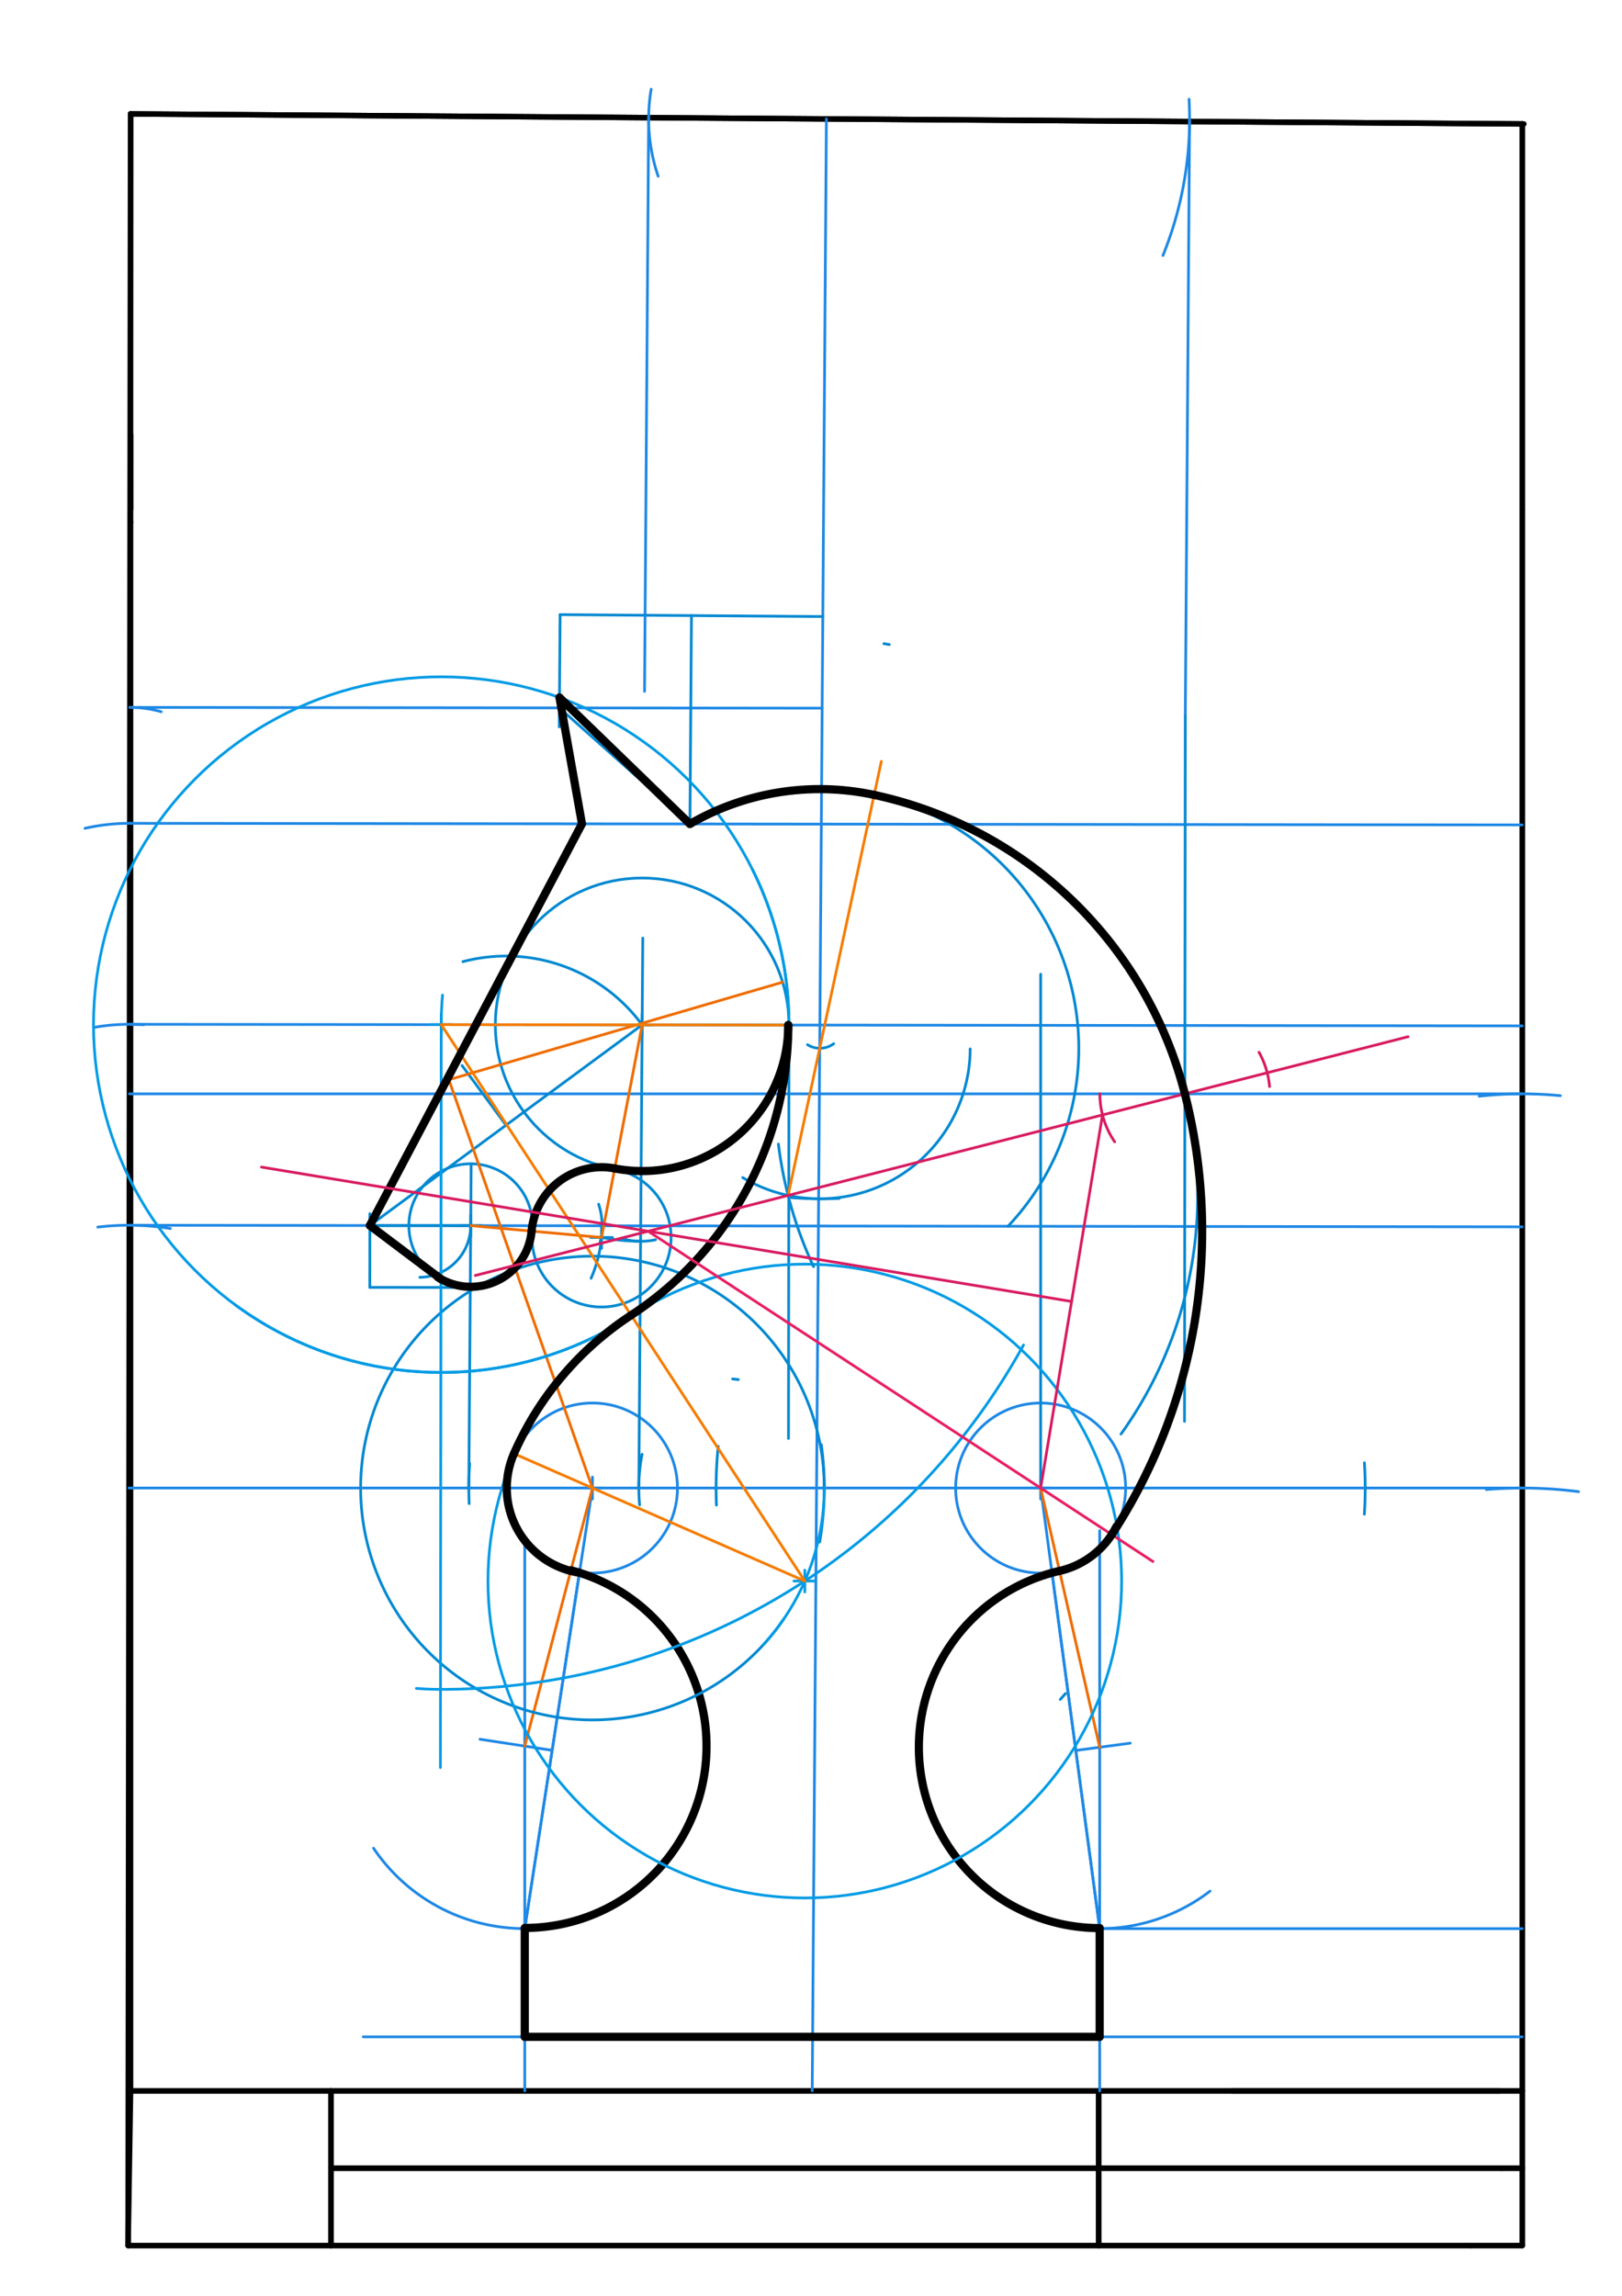 <svg xmlns="http://www.w3.org/2000/svg" class="svg--816" height="100%" preserveAspectRatio="xMidYMid meet" viewBox="0 0 595 842" width="100%"><defs><marker id="marker-arrow" markerHeight="16" markerUnits="userSpaceOnUse" markerWidth="24" orient="auto-start-reverse" refX="24" refY="4" viewBox="0 0 24 8"><path d="M 0 0 L 24 4 L 0 8 z" stroke="inherit"></path></marker></defs><g class="aux-layer--949"></g><g class="main-layer--75a"><g class="element--733"><line stroke="#000000" stroke-dasharray="none" stroke-linecap="round" stroke-width="2" x1="121.4" x2="121.4" y1="823.525" y2="766.832"></line></g><g class="element--733"><line stroke="#000000" stroke-dasharray="none" stroke-linecap="round" stroke-width="2" x1="121.4" x2="539.608" y1="823.525" y2="823.525"></line></g><g class="element--733"><line stroke="#000000" stroke-dasharray="none" stroke-linecap="round" stroke-width="2" x1="121.4" x2="550.008" y1="766.832" y2="766.832"></line></g><g class="element--733"><line stroke="#000000" stroke-dasharray="none" stroke-linecap="round" stroke-width="2" x1="121.4" x2="550.808" y1="795.179" y2="795.179"></line></g><g class="element--733"><line stroke="#000000" stroke-dasharray="none" stroke-linecap="round" stroke-width="2" x1="47.893" x2="47.893" y1="191.525" y2="41.78"></line></g><g class="element--733"><line stroke="#000000" stroke-dasharray="none" stroke-linecap="round" stroke-width="2" x1="47.893" x2="47.893" y1="191.525" y2="766.832"></line></g><g class="element--733"><line stroke="#000000" stroke-dasharray="none" stroke-linecap="round" stroke-width="2" x1="47.893" x2="47.893" y1="159.451" y2="186.725"></line></g><g class="element--733"><line stroke="#000000" stroke-dasharray="none" stroke-linecap="round" stroke-width="2" x1="47.893" x2="558.999" y1="41.78" y2="45.451"></line></g><g class="element--733"><line stroke="#000000" stroke-dasharray="none" stroke-linecap="round" stroke-width="2" x1="402.999" x2="402.999" y1="766.832" y2="823.525"></line></g><g class="element--733"><line stroke="#000000" stroke-dasharray="none" stroke-linecap="round" stroke-width="2" x1="121.4" x2="47.893" y1="766.832" y2="766.832"></line></g><g class="element--733"><line stroke="#000000" stroke-dasharray="none" stroke-linecap="round" stroke-width="2" x1="121.4" x2="46.999" y1="823.525" y2="823.525"></line></g><g class="element--733"><line stroke="#000000" stroke-dasharray="none" stroke-linecap="round" stroke-width="2" x1="550.808" x2="558.4" y1="795.179" y2="795.179"></line></g><g class="element--733"><line stroke="#000000" stroke-dasharray="none" stroke-linecap="round" stroke-width="2" x1="539.608" x2="558.4" y1="823.525" y2="823.525"></line></g><g class="element--733"><line stroke="#000000" stroke-dasharray="none" stroke-linecap="round" stroke-width="2" x1="452" x2="558.4" y1="766.832" y2="766.832"></line></g><g class="element--733"><line stroke="#000000" stroke-dasharray="none" stroke-linecap="round" stroke-width="2" x1="47.893" x2="46.999" y1="766.832" y2="823.525"></line></g><g class="element--733"><line stroke="#000000" stroke-dasharray="none" stroke-linecap="round" stroke-width="2" x1="558.4" x2="558.4" y1="823.525" y2="186.725"></line></g><g class="element--733"><line stroke="#000000" stroke-dasharray="none" stroke-linecap="round" stroke-width="2" x1="558.4" x2="558.4" y1="186.725" y2="45.451"></line></g><g class="element--733"><line stroke="#000000" stroke-dasharray="none" stroke-linecap="round" stroke-width="2" x1="47.893" x2="46.999" y1="41.78" y2="823.525"></line></g><g class="element--733"><line stroke="#000000" stroke-dasharray="none" stroke-linecap="round" stroke-width="2" x1="47.893" x2="558.4" y1="766.832" y2="766.832"></line></g><g class="element--733"><line stroke="#000000" stroke-dasharray="none" stroke-linecap="round" stroke-width="2" x1="46.999" x2="558.4" y1="823.525" y2="823.525"></line></g><g class="element--733"><line stroke="#000000" stroke-dasharray="none" stroke-linecap="round" stroke-width="2" x1="121.4" x2="121.4" y1="766.832" y2="823.525"></line></g><g class="element--733"><line stroke="#000000" stroke-dasharray="none" stroke-linecap="round" stroke-width="2" x1="121.4" x2="558.4" y1="795.179" y2="795.179"></line></g><g class="element--733"><line stroke="#000000" stroke-dasharray="none" stroke-linecap="round" stroke-width="2" x1="402.999" x2="402.999" y1="766.832" y2="823.525"></line></g><g class="element--733"><line stroke="#000000" stroke-dasharray="none" stroke-linecap="round" stroke-width="2" x1="558.4" x2="558.4" y1="823.525" y2="45.451"></line></g><g class="element--733"><line stroke="#000000" stroke-dasharray="none" stroke-linecap="round" stroke-width="2" x1="47.893" x2="558.4" y1="41.78" y2="45.451"></line></g><g class="element--733"><line stroke="#1E88E5" stroke-dasharray="none" stroke-linecap="round" stroke-width="1" x1="303.146" x2="297.947" y1="43.615" y2="766.795"></line></g><g class="element--733"><path d="M 426.605 93.692 A 133.228 133.228 0 0 0 436.179 36.389" fill="none" stroke="#1E88E5" stroke-dasharray="none" stroke-linecap="round" stroke-width="1"></path></g><g class="element--733"><line stroke="#1E88E5" stroke-dasharray="none" stroke-linecap="round" stroke-width="1" x1="436.371" x2="434.804" y1="44.573" y2="262.621"></line></g><g class="element--733"><path d="M 241.431 64.635 A 65.197 65.197 0 0 1 238.866 32.721" fill="none" stroke="#1E88E5" stroke-dasharray="none" stroke-linecap="round" stroke-width="1"></path></g><g class="element--733"><line stroke="#1E88E5" stroke-dasharray="none" stroke-linecap="round" stroke-width="1" x1="237.951" x2="236.438" y1="43.147" y2="253.558"></line></g><g class="element--733"><line stroke="#1E88E5" stroke-dasharray="none" stroke-linecap="round" stroke-width="1" x1="403.396" x2="403.396" y1="766.832" y2="727.147"></line></g><g class="element--733"><line stroke="#1E88E5" stroke-dasharray="none" stroke-linecap="round" stroke-width="1" x1="192.498" x2="192.498" y1="766.832" y2="727.147"></line></g><g class="element--733"><line stroke="#1E88E5" stroke-dasharray="none" stroke-linecap="round" stroke-width="1" x1="192.498" x2="558.4" y1="746.99" y2="746.99"></line></g><g class="element--733"><line stroke="#1E88E5" stroke-dasharray="none" stroke-linecap="round" stroke-width="1" x1="192.498" x2="133.252" y1="746.99" y2="746.99"></line></g><g class="element--733"><line stroke="#1E88E5" stroke-dasharray="none" stroke-linecap="round" stroke-width="1" x1="192.498" x2="192.498" y1="746.99" y2="707.305"></line></g><g class="element--733"><line stroke="#1E88E5" stroke-dasharray="none" stroke-linecap="round" stroke-width="1" x1="403.396" x2="403.396" y1="746.99" y2="707.305"></line></g><g class="element--733"><line stroke="#1E88E5" stroke-dasharray="none" stroke-linecap="round" stroke-width="1" x1="403.396" x2="558.4" y1="707.305" y2="707.305"></line></g><g class="element--733"><path d="M 579.072 547.058 A 161.575 161.575 0 0 0 545.226 546.268" fill="none" stroke="#1E88E5" stroke-dasharray="none" stroke-linecap="round" stroke-width="1"></path></g><g class="element--733"><path d="M 572.384 401.841 A 144.567 144.567 0 0 0 542.623 402.027" fill="none" stroke="#1E88E5" stroke-dasharray="none" stroke-linecap="round" stroke-width="1"></path></g><g class="element--733"><line stroke="#1E88E5" stroke-dasharray="none" stroke-linecap="round" stroke-width="1" x1="558.4" x2="47.482" y1="401.163" y2="401.163"></line></g><g class="element--733"><line stroke="#1E88E5" stroke-dasharray="none" stroke-linecap="round" stroke-width="1" x1="558.4" x2="47.317" y1="545.73" y2="545.73"></line></g><g class="element--733"><path d="M 62.486 450.553 A 96.378 96.378 0 0 0 35.872 450.034" fill="none" stroke="#1E88E5" stroke-dasharray="none" stroke-linecap="round" stroke-width="1"></path></g><g class="element--733"><line stroke="#1E88E5" stroke-dasharray="none" stroke-linecap="round" stroke-width="1" x1="47.427" x2="558.4" y1="449.352" y2="449.936"></line></g><g class="element--733"><path d="M 52.719 375.842 A 73.701 73.701 0 0 0 34.801 376.741" fill="none" stroke="#1E88E5" stroke-dasharray="none" stroke-linecap="round" stroke-width="1"></path></g><g class="element--733"><line stroke="#1E88E5" stroke-dasharray="none" stroke-linecap="round" stroke-width="1" x1="47.511" x2="558.4" y1="375.651" y2="376.235"></line></g><g class="element--733"><path d="M 47.894 301.952 A 73.701 73.701 0 0 0 31.179 303.783" fill="none" stroke="#1E88E5" stroke-dasharray="none" stroke-linecap="round" stroke-width="1"></path></g><g class="element--733"><line stroke="#1E88E5" stroke-dasharray="none" stroke-linecap="round" stroke-width="1" x1="47.596" x2="558.4" y1="301.951" y2="302.534"></line></g><g class="element--733"><path d="M 47.644 259.431 A 42.52 42.52 0 0 1 59.147 261.031" fill="none" stroke="#1E88E5" stroke-dasharray="none" stroke-linecap="round" stroke-width="1"></path></g><g class="element--733"><line stroke="#1E88E5" stroke-dasharray="none" stroke-linecap="round" stroke-width="1" x1="47.644" x2="301.593" y1="259.431" y2="259.721"></line></g><g class="element--733"><g class="center--a87"><line x1="213.332" y1="545.73" x2="221.332" y2="545.73" stroke="#1E88E5" stroke-width="1" stroke-linecap="round"></line><line x1="217.332" y1="541.73" x2="217.332" y2="549.73" stroke="#1E88E5" stroke-width="1" stroke-linecap="round"></line><circle class="hit--87b" cx="217.332" cy="545.73" r="4" stroke="none" fill="transparent"></circle></g><circle cx="217.332" cy="545.73" fill="none" r="31.181" stroke="#1E88E5" stroke-dasharray="none" stroke-width="1"></circle></g><g class="element--733"><g class="center--a87"><line x1="377.741" y1="545.73" x2="385.741" y2="545.73" stroke="#1E88E5" stroke-width="1" stroke-linecap="round"></line><line x1="381.741" y1="541.73" x2="381.741" y2="549.73" stroke="#1E88E5" stroke-width="1" stroke-linecap="round"></line><circle class="hit--87b" cx="381.741" cy="545.73" r="4" stroke="none" fill="transparent"></circle></g><circle cx="381.741" cy="545.73" fill="none" r="31.181" stroke="#1E88E5" stroke-dasharray="none" stroke-width="1"></circle></g><g class="element--733"><line stroke="#1E88E5" stroke-dasharray="none" stroke-linecap="round" stroke-width="1" x1="192.498" x2="192.498" y1="707.305" y2="564.934"></line></g><g class="element--733"><line stroke="#1E88E5" stroke-dasharray="none" stroke-linecap="round" stroke-width="1" x1="192.498" x2="217.332" y1="707.305" y2="545.73"></line></g><g class="element--733"><line stroke="#1E88E5" stroke-dasharray="none" stroke-linecap="round" stroke-width="1" x1="192.498" x2="212.595" y1="707.305" y2="576.549"></line></g><g class="element--733"><line stroke="#1E88E5" stroke-dasharray="none" stroke-linecap="round" stroke-width="1" x1="202.547" x2="176.072" y1="641.927" y2="637.858"></line></g><g class="element--733"><path d="M 212.595 576.549 A 66.922 66.922 0 1 1 137.037 677.835" fill="none" stroke="#1E88E5" stroke-dasharray="none" stroke-linecap="round" stroke-width="1"></path></g><g class="element--733"><line stroke="#1E88E5" stroke-dasharray="none" stroke-linecap="round" stroke-width="1" x1="403.396" x2="403.396" y1="707.305" y2="561.371"></line></g><g class="element--733"><line stroke="#1E88E5" stroke-dasharray="none" stroke-linecap="round" stroke-width="1" x1="403.396" x2="381.741" y1="707.305" y2="545.73"></line></g><g class="element--733"><line stroke="#1E88E5" stroke-dasharray="none" stroke-linecap="round" stroke-width="1" x1="403.396" x2="385.883" y1="707.305" y2="576.635"></line></g><g class="element--733"><line stroke="#1E88E5" stroke-dasharray="none" stroke-linecap="round" stroke-width="1" x1="394.639" x2="414.615" y1="641.97" y2="639.293"></line></g><g class="element--733"><path d="M 385.883 576.635 A 66.509 66.509 0 1 0 443.862 693.577" fill="none" stroke="#1E88E5" stroke-dasharray="none" stroke-linecap="round" stroke-width="1"></path></g><g class="element--733"><line stroke="#EF6C00" stroke-dasharray="none" stroke-linecap="round" stroke-width="1" x1="403.396" x2="381.741" y1="640.796" y2="545.73"></line></g><g class="element--733"><line stroke="#EF6C00" stroke-dasharray="none" stroke-linecap="round" stroke-width="1" x1="192.498" x2="217.332" y1="640.383" y2="545.73"></line></g><g class="element--733"><path d="M 172.105 551.439 A 127.559 127.559 0 0 1 172.293 536.766" fill="none" stroke="#0288D1" stroke-dasharray="none" stroke-linecap="round" stroke-width="1"></path></g><g class="element--733"><line stroke="#0288D1" stroke-dasharray="none" stroke-linecap="round" stroke-width="1" x1="171.977" x2="172.83" y1="545.73" y2="427.07"></line></g><g class="element--733"><g class="center--a87"><line x1="168.669" y1="449.495" x2="176.669" y2="449.495" stroke="#0288D1" stroke-width="1" stroke-linecap="round"></line><line x1="172.669" y1="445.495" x2="172.669" y2="453.495" stroke="#0288D1" stroke-width="1" stroke-linecap="round"></line><circle class="hit--87b" cx="172.669" cy="449.495" r="4" stroke="none" fill="transparent"></circle></g><circle cx="172.669" cy="449.495" fill="none" r="22.677" stroke="#0288D1" stroke-dasharray="none" stroke-width="1"></circle></g><g class="element--733"><path d="M 235.527 533.346 A 65.197 65.197 0 0 0 234.633 551.905" fill="none" stroke="#0288D1" stroke-dasharray="none" stroke-linecap="round" stroke-width="1"></path></g><g class="element--733"><line stroke="#0288D1" stroke-dasharray="none" stroke-linecap="round" stroke-width="1" x1="234.34" x2="235.436" y1="545.73" y2="393.213"></line></g><g class="element--733"><line stroke="#0288D1" stroke-dasharray="none" stroke-linecap="round" stroke-width="1" x1="235.436" x2="235.79" y1="393.213" y2="344.042"></line></g><g class="element--733"><g class="center--a87"><line x1="231.561" y1="375.866" x2="239.561" y2="375.866" stroke="#0288D1" stroke-width="1" stroke-linecap="round"></line><line x1="235.561" y1="371.866" x2="235.561" y2="379.866" stroke="#0288D1" stroke-width="1" stroke-linecap="round"></line><circle class="hit--87b" cx="235.561" cy="375.866" r="4" stroke="none" fill="transparent"></circle></g><circle cx="235.561" cy="375.866" fill="none" r="53.858" stroke="#0288D1" stroke-dasharray="none" stroke-width="1"></circle></g><g class="element--733"><line stroke="#0288D1" stroke-dasharray="none" stroke-linecap="round" stroke-width="1" x1="172.506" x2="135.656" y1="472.172" y2="472.13"></line></g><g class="element--733"><line stroke="#0288D1" stroke-dasharray="none" stroke-linecap="round" stroke-width="1" x1="135.656" x2="135.687" y1="472.13" y2="445.106"></line></g><g class="element--733"><line stroke="#0288D1" stroke-dasharray="none" stroke-linecap="round" stroke-width="1" x1="135.682" x2="235.561" y1="449.453" y2="375.866"></line></g><g class="element--733"><line stroke="#0288D1" stroke-dasharray="none" stroke-linecap="round" stroke-width="1" x1="185.621" x2="169.502" y1="412.66" y2="390.781"></line></g><g class="element--733"><path d="M 235.561 375.866 A 62.03 62.03 0 0 0 169.804 352.68" fill="none" stroke="#0288D1" stroke-dasharray="none" stroke-linecap="round" stroke-width="1"></path></g><g class="element--733"><line stroke="#0288D1" stroke-dasharray="none" stroke-linecap="round" stroke-width="1" x1="135.682" x2="187.958" y1="449.453" y2="350.674"></line></g><g class="element--733"><line stroke="#0288D1" stroke-dasharray="none" stroke-linecap="round" stroke-width="1" x1="135.682" x2="172.669" y1="449.453" y2="449.495"></line></g><g class="element--733"><path d="M 172.669 449.495 A 18.983 18.983 0 0 1 154.017 468.454" fill="none" stroke="#0288D1" stroke-dasharray="none" stroke-linecap="round" stroke-width="1"></path></g><g class="element--733"><line stroke="#0288D1" stroke-dasharray="none" stroke-linecap="round" stroke-width="1" x1="135.682" x2="159.103" y1="449.453" y2="467.667"></line></g><g class="element--733"><line stroke="#0288D1" stroke-dasharray="none" stroke-linecap="round" stroke-width="1" x1="301.834" x2="253.647" y1="226.112" y2="225.765"></line></g><g class="element--733"><line stroke="#0288D1" stroke-dasharray="none" stroke-linecap="round" stroke-width="1" x1="253.647" x2="205.459" y1="225.765" y2="225.419"></line></g><g class="element--733"><line stroke="#0288D1" stroke-dasharray="none" stroke-linecap="round" stroke-width="1" x1="205.459" x2="205.163" y1="225.419" y2="266.596"></line></g><g class="element--733"><line stroke="#0288D1" stroke-dasharray="none" stroke-linecap="round" stroke-width="1" x1="187.958" x2="213.526" y1="350.674" y2="302.361"></line></g><g class="element--733"><line stroke="#0288D1" stroke-dasharray="none" stroke-linecap="round" stroke-width="1" x1="213.526" x2="205.213" y1="302.361" y2="259.611"></line></g><g class="element--733"><line stroke="#0288D1" stroke-dasharray="none" stroke-linecap="round" stroke-width="1" x1="253.647" x2="253.097" y1="225.765" y2="302.186"></line></g><g class="element--733"><line stroke="#0288D1" stroke-dasharray="none" stroke-linecap="round" stroke-width="1" x1="205.213" x2="253.097" y1="259.611" y2="302.186"></line></g><g class="element--733"><path d="M 305.828 382.768 A 8.504 8.504 0 0 1 296.225 383.137" fill="none" stroke="#0288D1" stroke-dasharray="none" stroke-linecap="round" stroke-width="1"></path></g><g class="element--733"><path d="M 253.097 302.186 A 95.038 95.038 0 0 1 369.791 449.698" fill="none" stroke="#0288D1" stroke-dasharray="none" stroke-linecap="round" stroke-width="1"></path></g><g class="element--733"><path d="M 307.855 439.506 A 150.236 150.236 0 0 1 290.353 439.24" fill="none" stroke="#0288D1" stroke-dasharray="none" stroke-linecap="round" stroke-width="1"></path></g><g class="element--733"><line stroke="#0288D1" stroke-dasharray="none" stroke-linecap="round" stroke-width="1" x1="289.419" x2="289.32" y1="375.928" y2="462.274"></line></g><g class="element--733"><line stroke="#0288D1" stroke-dasharray="none" stroke-linecap="round" stroke-width="1" x1="289.32" x2="289.246" y1="462.274" y2="527.552"></line></g><g class="element--733"><path d="M 500.511 536.479 A 150.236 150.236 0 0 1 500.49 555.319" fill="none" stroke="#0288D1" stroke-dasharray="none" stroke-linecap="round" stroke-width="1"></path></g><g class="element--733"><path d="M 300.299 439.641 A 55.198 55.198 0 0 1 272.456 431.872" fill="none" stroke="#0288D1" stroke-dasharray="none" stroke-linecap="round" stroke-width="1"></path></g><g class="element--733"><path d="M 262.816 551.973 A 150.236 150.236 0 0 1 263.466 530.437" fill="none" stroke="#0288D1" stroke-dasharray="none" stroke-linecap="round" stroke-width="1"></path></g><g class="element--733"><path d="M 300.299 439.641 A 55.198 55.198 0 0 0 355.894 384.69" fill="none" stroke="#0288D1" stroke-dasharray="none" stroke-linecap="round" stroke-width="1"></path></g><g class="element--733"><path d="M 326.221 236.392 A 150.236 150.236 0 0 0 324.238 236.064" fill="none" stroke="#0288D1" stroke-dasharray="none" stroke-linecap="round" stroke-width="1"></path></g><g class="element--733"><line stroke="#0288D1" stroke-dasharray="none" stroke-linecap="round" stroke-width="1" x1="434.804" x2="434.508" y1="262.621" y2="521.275"></line></g><g class="element--733"><line stroke="#0288D1" stroke-dasharray="none" stroke-linecap="round" stroke-width="1" x1="381.741" x2="381.741" y1="545.73" y2="357.29"></line></g><g class="element--733"><path d="M 240.473 454.679 A 25.512 25.512 0 0 1 227.698 454.115" fill="none" stroke="#0288D1" stroke-dasharray="none" stroke-linecap="round" stroke-width="1"></path></g><g class="element--733"><path d="M 219.604 441.621 A 25.512 25.512 0 0 1 220.166 455.422" fill="none" stroke="#0288D1" stroke-dasharray="none" stroke-linecap="round" stroke-width="1"></path></g><g class="element--733"><path d="M 220.858 449.55 A 48.189 48.189 0 0 1 216.825 468.793" fill="none" stroke="#0288D1" stroke-dasharray="none" stroke-linecap="round" stroke-width="1"></path></g><g class="element--733"><path d="M 234.99 455.234 A 79.37 79.37 0 0 1 220.482 453.791" fill="none" stroke="#0288D1" stroke-dasharray="none" stroke-linecap="round" stroke-width="1"></path></g><g class="element--733"><g class="center--a87"><line x1="216.663" y1="453.826" x2="224.663" y2="453.826" stroke="#0288D1" stroke-width="1" stroke-linecap="round"></line><line x1="220.663" y1="449.826" x2="220.663" y2="457.826" stroke="#0288D1" stroke-width="1" stroke-linecap="round"></line><circle class="hit--87b" cx="220.663" cy="453.826" r="4" stroke="none" fill="transparent"></circle></g><circle cx="220.663" cy="453.826" fill="none" r="25.512" stroke="#0288D1" stroke-dasharray="none" stroke-width="1"></circle></g><g class="element--733"><line stroke="#EF6C00" stroke-dasharray="none" stroke-linecap="round" stroke-width="1" x1="220.663" x2="235.561" y1="453.826" y2="375.866"></line></g><g class="element--733"><line stroke="#EF6C00" stroke-dasharray="none" stroke-linecap="round" stroke-width="1" x1="220.663" x2="172.669" y1="453.826" y2="449.495"></line></g><g class="element--733"><line stroke="#EF6C00" stroke-dasharray="none" stroke-linecap="round" stroke-width="1" x1="164.659" x2="287.096" y1="395.984" y2="360.202"></line></g><g class="element--733"><line stroke="#EF6C00" stroke-dasharray="none" stroke-linecap="round" stroke-width="1" x1="164.659" x2="217.332" y1="395.984" y2="545.73"></line></g><g class="element--733"><path d="M 300.67 565.539 A 116.22 116.22 0 0 0 302.371 545.73" fill="none" stroke="#0288D1" stroke-dasharray="none" stroke-linecap="round" stroke-width="1"></path></g><g class="element--733"><path d="M 388.943 623.27 A 116.22 116.22 0 0 0 390.837 621.103" fill="none" stroke="#0288D1" stroke-dasharray="none" stroke-linecap="round" stroke-width="1"></path></g><g class="element--733"><line stroke="#000000" stroke-dasharray="none" stroke-linecap="round" stroke-width="3" x1="192.498" x2="192.498" y1="707.305" y2="746.99"></line></g><g class="element--733"><line stroke="#000000" stroke-dasharray="none" stroke-linecap="round" stroke-width="3" x1="192.498" x2="403.396" y1="746.99" y2="746.99"></line></g><g class="element--733"><line stroke="#000000" stroke-dasharray="none" stroke-linecap="round" stroke-width="3" x1="403.396" x2="403.396" y1="746.99" y2="707.305"></line></g><g class="element--733"><path d="M 209.419 575.89 A 66.675 66.675 0 0 1 192.498 707.058" fill="none" stroke="#000000" stroke-dasharray="none" stroke-linecap="round" stroke-width="3"></path></g><g class="element--733"><path d="M 388.666 576.132 A 66.32 66.32 0 0 0 403.396 707.117" fill="none" stroke="#000000" stroke-dasharray="none" stroke-linecap="round" stroke-width="3"></path></g><g class="element--733"><path d="M 302.371 545.73 A 116.22 116.22 0 0 0 301.276 529.811" fill="none" stroke="#0288D1" stroke-dasharray="none" stroke-linecap="round" stroke-width="1"></path></g><g class="element--733"><path d="M 302.371 545.73 A 85.039 85.039 0 1 0 287.415 593.897" fill="none" stroke="#0288D1" stroke-dasharray="none" stroke-linecap="round" stroke-width="1"></path></g><g class="element--733"><path d="M 270.842 505.959 A 116.22 116.22 0 0 0 268.749 505.716" fill="none" stroke="#0288D1" stroke-dasharray="none" stroke-linecap="round" stroke-width="1"></path></g><g class="element--733"><path d="M 161.886 378.512 A 127.559 127.559 0 0 1 162.332 364.964" fill="none" stroke="#039BE5" stroke-dasharray="none" stroke-linecap="round" stroke-width="1"></path></g><g class="element--733"><path d="M 275.992 318.816 A 127.559 127.559 0 0 1 86.315 478.565" fill="none" stroke="#039BE5" stroke-dasharray="none" stroke-linecap="round" stroke-width="1"></path></g><g class="element--733"><line stroke="#039BE5" stroke-dasharray="none" stroke-linecap="round" stroke-width="1" x1="161.86" x2="161.549" y1="375.782" y2="648.24"></line></g><g class="element--733"><path d="M 161.581 619.561 A 116.22 116.22 0 0 1 152.739 619.214" fill="none" stroke="#039BE5" stroke-dasharray="none" stroke-linecap="round" stroke-width="1"></path></g><g class="element--733"><path d="M 161.581 619.561 A 243.78 243.78 0 0 0 375.465 493.261" fill="none" stroke="#039BE5" stroke-dasharray="none" stroke-linecap="round" stroke-width="1"></path></g><g class="element--733"><path d="M 302.371 545.73 A 85.039 85.039 0 0 1 280.107 603.097" fill="none" stroke="#039BE5" stroke-dasharray="none" stroke-linecap="round" stroke-width="1"></path></g><g class="element--733"><g class="center--a87"><line x1="291.229" y1="579.844" x2="299.229" y2="579.844" stroke="#039BE5" stroke-width="1" stroke-linecap="round"></line><line x1="295.229" y1="575.844" x2="295.229" y2="583.844" stroke="#039BE5" stroke-width="1" stroke-linecap="round"></line><circle class="hit--87b" cx="295.229" cy="579.844" r="4" stroke="none" fill="transparent"></circle></g><circle cx="295.229" cy="579.844" fill="none" r="116.22" stroke="#039BE5" stroke-dasharray="none" stroke-width="1"></circle></g><g class="element--733"><g class="center--a87"><line x1="157.86" y1="375.782" x2="165.86" y2="375.782" stroke="#039BE5" stroke-width="1" stroke-linecap="round"></line><line x1="161.86" y1="371.782" x2="161.86" y2="379.782" stroke="#039BE5" stroke-width="1" stroke-linecap="round"></line><circle class="hit--87b" cx="161.86" cy="375.782" r="4" stroke="none" fill="transparent"></circle></g><circle cx="161.86" cy="375.782" fill="none" r="127.559" stroke="#039BE5" stroke-dasharray="none" stroke-width="1"></circle></g><g class="element--733"><line stroke="#F57C00" stroke-dasharray="none" stroke-linecap="round" stroke-width="1" x1="161.86" x2="289.419" y1="375.782" y2="375.932"></line></g><g class="element--733"><line stroke="#F57C00" stroke-dasharray="none" stroke-linecap="round" stroke-width="1" x1="295.229" x2="161.86" y1="579.844" y2="375.782"></line></g><g class="element--733"><line stroke="#F57C00" stroke-dasharray="none" stroke-linecap="round" stroke-width="1" x1="295.229" x2="188.769" y1="579.844" y2="533.222"></line></g><g class="element--733"><path d="M 212.557 576.796 A 31.431 31.431 0 0 1 188.54 533.121" fill="none" stroke="#000000" stroke-dasharray="none" stroke-linecap="round" stroke-width="3"></path></g><g class="element--733"><path d="M 188.54 533.121 A 116.471 116.471 0 0 1 231.509 482.349" fill="none" stroke="#000000" stroke-dasharray="none" stroke-linecap="round" stroke-width="3"></path></g><g class="element--733"><path d="M 231.509 482.349 A 127.309 127.309 0 0 0 289.169 375.931" fill="none" stroke="#000000" stroke-dasharray="none" stroke-linecap="round" stroke-width="3"></path></g><g class="element--733"><path d="M 289.169 375.931 A 53.609 53.609 0 0 1 225.498 428.524" fill="none" stroke="#000000" stroke-dasharray="none" stroke-linecap="round" stroke-width="3"></path></g><g class="element--733"><path d="M 225.498 428.524 A 25.759 25.759 0 0 0 195.008 451.511" fill="none" stroke="#000000" stroke-dasharray="none" stroke-linecap="round" stroke-width="3"></path></g><g class="element--733"><path d="M 195.008 451.511 A 22.43 22.43 0 0 1 160.633 468.422" fill="none" stroke="#000000" stroke-dasharray="none" stroke-linecap="round" stroke-width="3"></path></g><g class="element--733"><line stroke="#000000" stroke-dasharray="none" stroke-linecap="round" stroke-width="3" x1="161.753" x2="135.682" y1="469.089" y2="449.453"></line></g><g class="element--733"><line stroke="#000000" stroke-dasharray="none" stroke-linecap="round" stroke-width="3" x1="135.682" x2="213.483" y1="449.453" y2="302.14"></line></g><g class="element--733"><line stroke="#000000" stroke-dasharray="none" stroke-linecap="round" stroke-width="3" x1="213.483" x2="205.24" y1="302.14" y2="255.826"></line></g><g class="element--733"><line stroke="#000000" stroke-dasharray="none" stroke-linecap="round" stroke-width="3" x1="205.24" x2="253.097" y1="255.826" y2="302.186"></line></g><g class="element--733"><path d="M 285.541 419.574 A 150.236 150.236 0 0 0 298.422 464.52" fill="none" stroke="#0288D1" stroke-dasharray="none" stroke-linecap="round" stroke-width="1"></path></g><g class="element--733"><path d="M 414.26 355.31 A 150.236 150.236 0 0 0 413.05 353.516" fill="none" stroke="#0288D1" stroke-dasharray="none" stroke-linecap="round" stroke-width="1"></path></g><g class="element--733"><line stroke="#F57C00" stroke-dasharray="none" stroke-linecap="round" stroke-width="1" x1="289.1" x2="300.696" y1="438.411" y2="384.445"></line></g><g class="element--733"><line stroke="#F57C00" stroke-dasharray="none" stroke-linecap="round" stroke-width="1" x1="300.696" x2="323.302" y1="384.445" y2="279.241"></line></g><g class="element--733"><path d="M 320.662 291.528 A 150.236 150.236 0 0 1 411.215 525.926" fill="none" stroke="#0288D1" stroke-dasharray="none" stroke-linecap="round" stroke-width="1"></path></g><g class="element--733"><line stroke="#D81B60" stroke-dasharray="none" stroke-linecap="round" stroke-width="1" x1="289.1" x2="434.645" y1="438.411" y2="401.163"></line></g><g class="element--733"><line stroke="#D81B60" stroke-dasharray="none" stroke-linecap="round" stroke-width="1" x1="434.645" x2="516.515" y1="401.163" y2="380.211"></line></g><g class="element--733"><path d="M 461.842 385.912 A 31.181 31.181 0 0 1 465.711 398.479" fill="none" stroke="#D81B60" stroke-dasharray="none" stroke-linecap="round" stroke-width="1"></path></g><g class="element--733"><path d="M 403.464 401.163 A 31.181 31.181 0 0 0 408.904 418.76" fill="none" stroke="#D81B60" stroke-dasharray="none" stroke-linecap="round" stroke-width="1"></path></g><g class="element--733"><line stroke="#D81B60" stroke-dasharray="none" stroke-linecap="round" stroke-width="1" x1="381.741" x2="404.438" y1="545.73" y2="408.894"></line></g><g class="element--733"><line stroke="#D81B60" stroke-dasharray="none" stroke-linecap="round" stroke-width="1" x1="393.089" x2="95.91" y1="477.312" y2="428.02"></line></g><g class="element--733"><line stroke="#D81B60" stroke-dasharray="none" stroke-linecap="round" stroke-width="1" x1="289.1" x2="174.356" y1="438.411" y2="467.776"></line></g><g class="element--733"><path d="M 434.645 401.163 A 203.226 203.226 0 0 1 409.828 559.692" fill="none" stroke="#D81B60" stroke-dasharray="none" stroke-linecap="round" stroke-width="1"></path></g><g class="element--733"><path d="M 253.097 302.186 A 95.038 95.038 0 0 1 320.662 291.528" fill="none" stroke="#000000" stroke-dasharray="none" stroke-linecap="round" stroke-width="3"></path></g><g class="element--733"><path d="M 320.662 291.528 A 150.236 150.236 0 0 1 434.645 401.163" fill="none" stroke="#000000" stroke-dasharray="none" stroke-linecap="round" stroke-width="3"></path></g><g class="element--733"><line stroke="#E91E63" stroke-dasharray="none" stroke-linecap="round" stroke-width="1" x1="237.765" x2="381.741" y1="451.549" y2="545.73"></line></g><g class="element--733"><line stroke="#E91E63" stroke-dasharray="none" stroke-linecap="round" stroke-width="1" x1="381.741" x2="422.935" y1="545.73" y2="572.677"></line></g><g class="element--733"><path d="M 434.645 401.163 A 203.226 203.226 0 0 1 407.835 562.799" fill="none" stroke="#000000" stroke-dasharray="none" stroke-linecap="round" stroke-width="3"></path></g><g class="element--733"><path d="M 388.666 576.132 A 31.181 31.181 0 0 0 409.572 559.791" fill="none" stroke="#000000" stroke-dasharray="none" stroke-linecap="round" stroke-width="3"></path></g></g><g class="snaps-layer--ac6"></g><g class="temp-layer--52d"></g></svg>